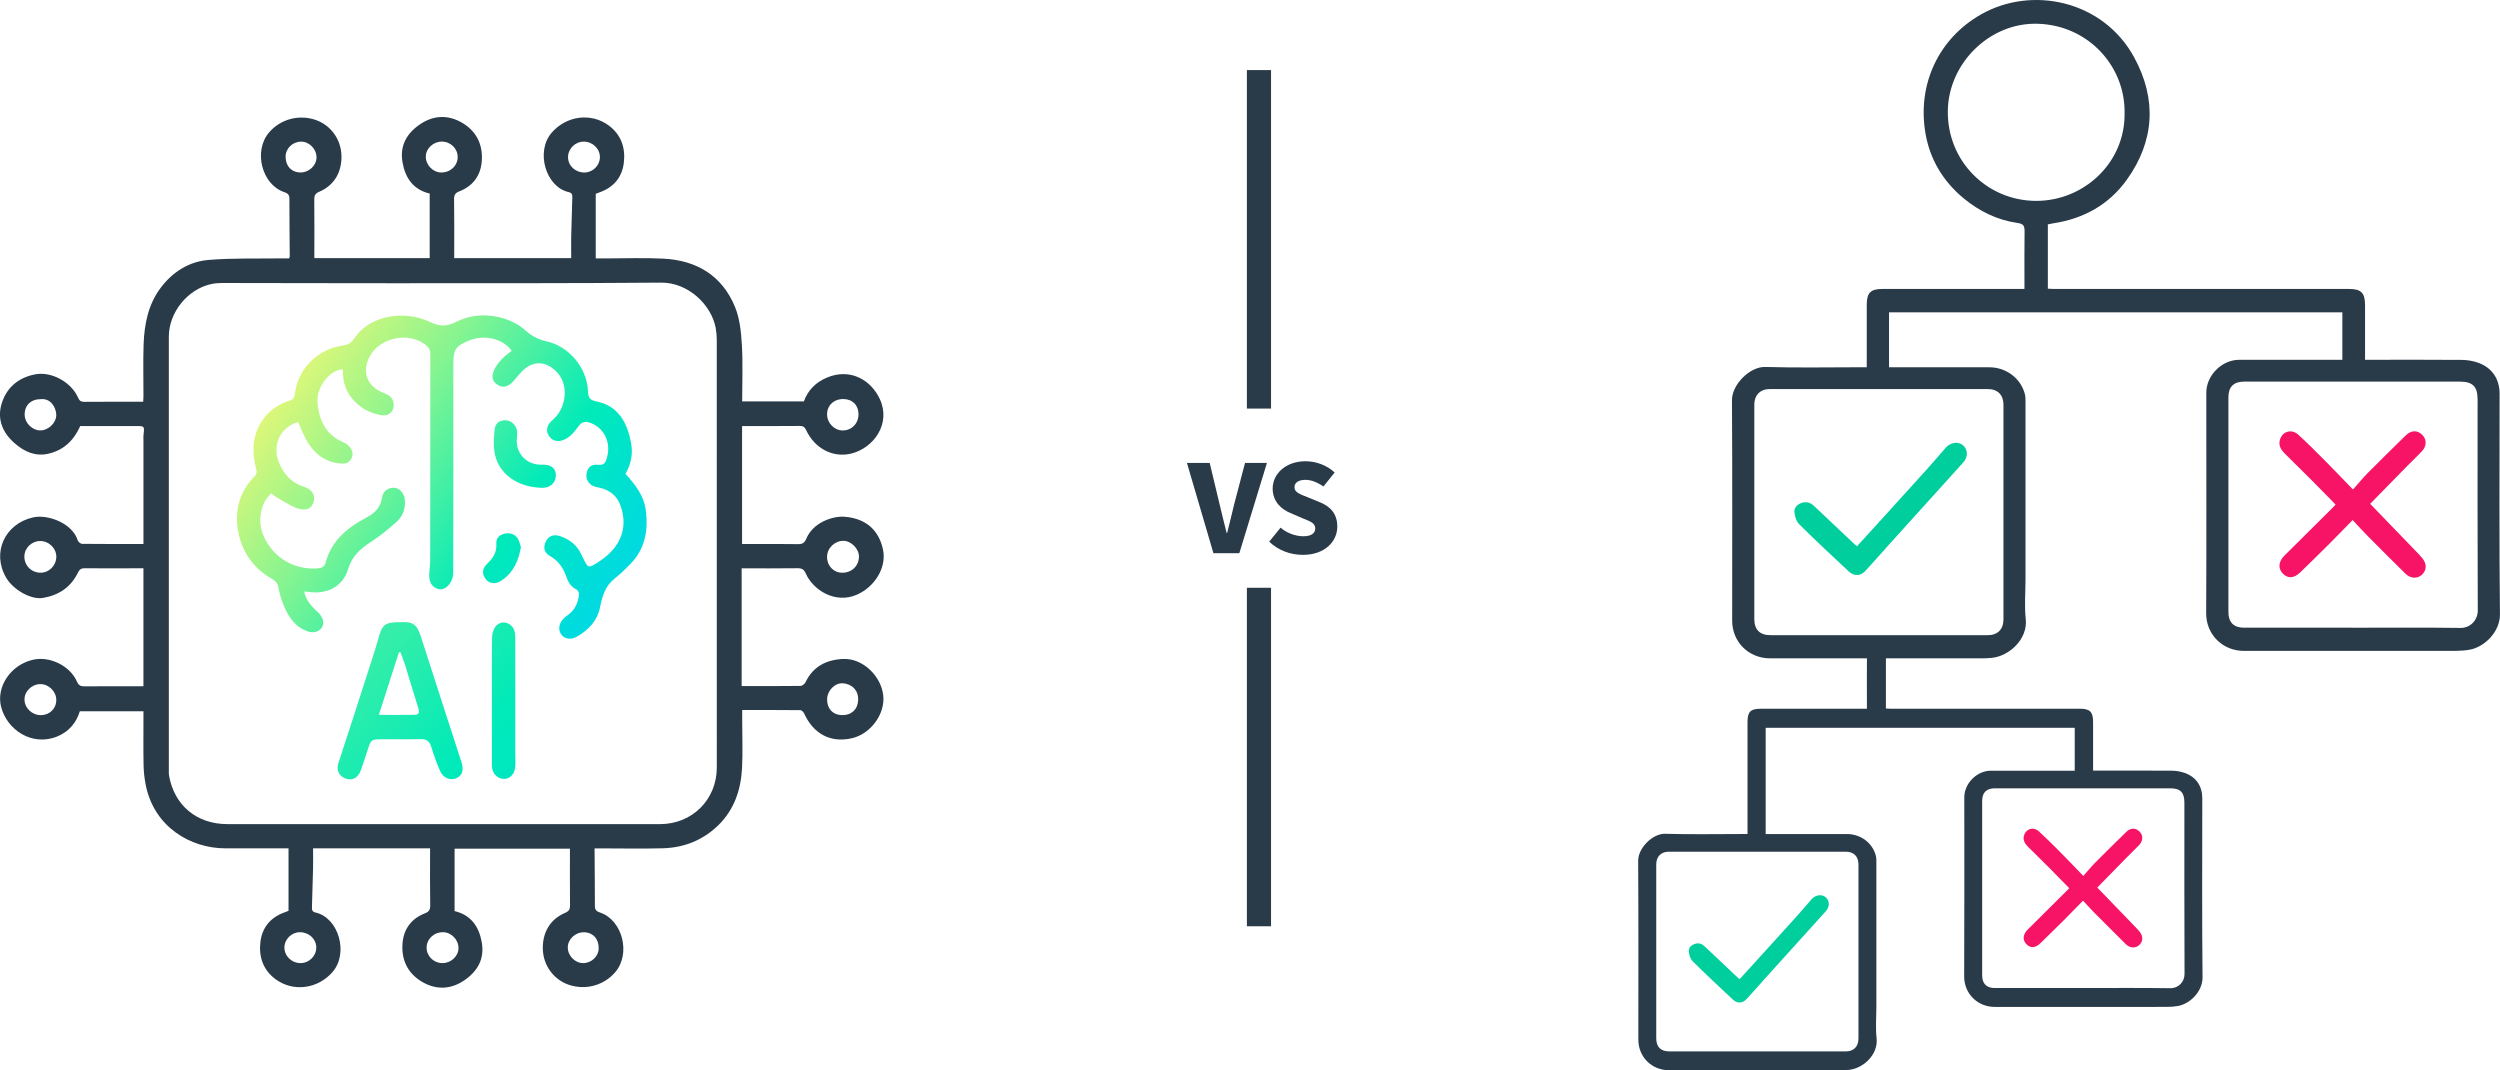 <?xml version="1.0" encoding="UTF-8"?>
<svg id="Layer_2" data-name="Layer 2" xmlns="http://www.w3.org/2000/svg" xmlns:xlink="http://www.w3.org/1999/xlink" viewBox="0 0 860.32 368.28">
  <defs>
    <style>
      .cls-1 {
        fill: url(#linear-gradient-5);
      }

      .cls-2 {
        fill: url(#linear-gradient-4);
      }

      .cls-3 {
        fill: url(#linear-gradient-3);
      }

      .cls-4 {
        fill: url(#linear-gradient-2);
      }

      .cls-5 {
        fill: url(#linear-gradient);
      }

      .cls-6 {
        fill: #f71466;
      }

      .cls-7 {
        fill: #00ce9d;
      }

      .cls-8 {
        fill: #293a49;
      }
    </style>
    <linearGradient id="linear-gradient" x1="88.4" y1="125.61" x2="212.19" y2="212.81" gradientUnits="userSpaceOnUse">
      <stop offset="0" stop-color="#f9f871"/>
      <stop offset=".34" stop-color="#84f491"/>
      <stop offset=".68" stop-color="#00eab9"/>
      <stop offset="1" stop-color="#00d7e8"/>
    </linearGradient>
    <linearGradient id="linear-gradient-2" x1="-13.6" y1="107.09" x2="233.88" y2="337.89" xlink:href="#linear-gradient"/>
    <linearGradient id="linear-gradient-3" x1="6.49" y1="85.55" x2="253.97" y2="316.34" xlink:href="#linear-gradient"/>
    <linearGradient id="linear-gradient-4" x1="103.61" y1="104.01" x2="227.41" y2="191.2" xlink:href="#linear-gradient"/>
    <linearGradient id="linear-gradient-5" x1="84.98" y1="130.47" x2="208.77" y2="217.66" xlink:href="#linear-gradient"/>
  </defs>
  <g id="Layer_1-2" data-name="Layer 1">
    <g>
      <g>
        <path class="cls-8" d="M290.37,226.76c-5.71.19-10.5,2.42-13.15,7.98-.28.59-1.12,1.29-1.71,1.3-6.7.09-13.4.06-20.29.06v-40.52c6.46,0,12.84.05,19.21-.04,1.47-.02,2.23.39,2.84,1.77,2.48,5.67,10.12,10.71,17.76,7.27,6.02-2.71,10.12-9.29,8.85-15.38-1.4-6.72-5.81-10.76-13.19-11.37-3.99-.33-10.9,1.85-13.28,7.67-.57,1.39-1.41,1.78-2.86,1.75-5.06-.09-10.12-.04-15.18-.04-1.42,0-2.85,0-4,0v-40.6c6.81,0,13.32.04,19.83-.03,1.2-.01,1.71.38,2.21,1.43,2.97,6.35,9.25,9.64,15.59,8.06,7.59-1.9,13.73-10.2,9.78-18.73-3.02-6.53-10.11-10.79-18.19-7.41-3.87,1.62-6.57,4.35-7.96,8.21h-21.23c0-6.57.28-13.02-.1-19.44-.26-4.41-.71-9.06-2.36-13.07-4.42-10.76-13.15-16.02-24.57-16.62-6.62-.35-13.28-.08-19.92-.08-1.12,0-2.24,0-3.44,0v-22.23c.45-.17.91-.36,1.37-.53,4.79-1.7,7.68-5.15,8.29-10.08.63-5.07-.83-9.66-5.13-12.87-6.17-4.6-14.7-3.36-19.71,2.47-5.6,6.52-2.01,18.63,5.85,20.42,1.21.28,1.3.91,1.27,1.87-.14,4.42-.28,8.84-.38,13.26-.05,2.51,0,5.02,0,7.59h-40.26c0-.73,0-1.35,0-1.97,0-6.07.05-12.14-.05-18.21-.02-1.48.37-2.25,1.78-2.79,4.66-1.79,7.33-5.36,7.74-10.24.48-5.63-1.67-10.32-6.6-13.28-4.85-2.9-9.9-2.76-14.59.41-4.61,3.11-7.1,7.39-6.06,13.18.98,5.47,3.79,9.37,9.34,10.68v22.22h-39.69c0-.72,0-1.34,0-1.95,0-6.07.04-12.14-.03-18.21-.02-1.37.31-2.08,1.68-2.66,5.75-2.44,7.78-7.46,7.68-12.35-.11-5.88-3.89-10.76-9.08-12.45-5.77-1.88-11.93-.13-15.78,4.31-5.56,6.41-2.53,17.97,5.07,20.56,1.08.37,1.87.78,1.87,2.17,0,6.7.08,13.39.12,20.09,0,.17-.14.33-.25.58-.75,0-1.5-.01-2.26,0-8.46.13-16.96-.16-25.38.53-6.66.54-12.25,4-16.38,9.41-4.43,5.79-5.77,12.61-6.02,19.66-.21,5.94-.04,11.89-.05,17.83,0,.61-.05,1.21-.09,1.91-6.87,0-13.57-.03-20.26.03-1.19.01-1.69-.38-2.17-1.47-2.35-5.37-9.21-9.07-14.75-7.99-5.81,1.13-9.88,4.55-11.56,10.18-1.62,5.44.47,10.07,4.64,13.65,3.23,2.78,6.97,4.5,11.43,3.49,5.32-1.21,8.79-4.58,11.01-9.53,6.35,0,12.74,0,19.12,0,3.01,0,3,0,2.65,2.99-.08.69-.02,1.39-.02,2.09,0,11.13,0,22.26,0,33.39v2.12c-7.2,0-14.15.03-21.1-.05-.53,0-1.36-.69-1.53-1.23-1.89-5.97-10.4-9-15.34-7.88-9.75,2.2-14.33,12.14-9.28,20.76,2.45,4.18,8.55,7.64,12.64,6.96,5.41-.9,9.61-3.65,12.05-8.69.54-1.11,1.11-1.55,2.39-1.53,5.56.08,11.13.03,16.69.02,1.18,0,2.36,0,3.47,0v40.6c-6.87,0-13.57-.04-20.26.03-1.37.01-2.04-.32-2.63-1.67-2.44-5.52-9.51-8.84-15.21-7.47-7.82,1.88-12.6,9.48-10.88,16.19,2.01,7.86,10.63,13.78,19.4,10.16,4.02-1.66,6.5-4.77,7.69-8.63h21.9c0,.87,0,1.48,0,2.1,0,5.5-.07,11.01.04,16.5.05,2.31.31,4.65.77,6.91,2.93,14.35,15.42,21.65,27.38,21.65,7.24,0,14.49,0,21.73,0v21.51c-.45.17-.91.36-1.37.53-4.79,1.7-7.68,5.15-8.29,10.08-.63,5.07.83,9.66,5.13,12.87,6.17,4.6,14.7,3.36,19.71-2.47,5.6-6.52,2.01-18.63-5.85-20.42-1.21-.28-1.3-.91-1.27-1.87.14-4.42.28-8.84.38-13.26.05-2.3.02-4.61.01-6.96,12.65,0,25.29,0,37.94,0h2.32c0,.47,0,.9,0,1.34,0,6.07-.05,12.14.05,18.21.02,1.48-.37,2.25-1.78,2.79-4.66,1.79-7.33,5.36-7.74,10.24-.48,5.63,1.67,10.32,6.6,13.28,4.85,2.9,9.9,2.76,14.59-.41,4.61-3.11,7.1-7.39,6.06-13.18-.98-5.47-3.79-9.37-9.34-10.68v-21.49h39.69c0,.42,0,.82,0,1.22,0,6.07-.04,12.14.03,18.21.02,1.37-.31,2.08-1.68,2.66-5.75,2.44-7.78,7.46-7.68,12.35.11,5.88,3.89,10.76,9.08,12.45,5.77,1.88,11.93.13,15.78-4.31,5.56-6.41,2.53-17.97-5.07-20.56-1.08-.37-1.87-.78-1.87-2.17,0-6.65-.08-13.29-.11-19.94h.88c.78,0,1.46,0,2.14,0,6.83,0,13.66.15,20.49-.04,7.31-.2,13.81-2.8,19.06-7.92,5.49-5.35,7.79-12.23,8.18-19.7.28-5.42.05-10.87.05-16.31,0-1.1,0-2.21,0-3.65,6.76,0,13.39-.02,20.01.05.45,0,1.09.64,1.31,1.14,3.01,6.62,8.67,10.32,16.51,8.5,6.45-1.5,11.47-8.42,10.7-14.82-.8-6.65-7.05-12.64-13.56-12.43ZM290.24,186.11c2.74.02,5.44,2.82,5.35,5.55-.1,3.18-2.53,5.46-5.8,5.43-2.98-.03-5.22-2.42-5.18-5.52.04-2.95,2.65-5.48,5.62-5.45ZM290.28,137.32c3.12.05,5.18,2.16,5.16,5.28-.03,3.16-2.36,5.54-5.45,5.53-2.88,0-5.35-2.54-5.37-5.52-.01-3.12,2.37-5.34,5.66-5.29ZM13.86,148.12c-2.73,0-5.31-2.54-5.37-5.29-.07-3.34,2.09-5.47,5.57-5.47,3.48-.34,5.24,2.95,5.3,5.36.07,2.76-2.69,5.4-5.49,5.4ZM13.94,197.09c-3.19-.04-5.61-2.51-5.55-5.65.05-2.92,2.56-5.29,5.53-5.26,3.01.04,5.56,2.63,5.46,5.55-.1,2.98-2.55,5.39-5.45,5.35ZM14.11,246.1c-3.08.01-5.65-2.4-5.68-5.36-.04-2.84,2.55-5.34,5.5-5.32,2.89.02,5.42,2.55,5.44,5.43.02,2.96-2.26,5.23-5.26,5.25ZM108.84,325.97c.07,2.92-2.38,5.43-5.34,5.46-3.08.04-5.65-2.42-5.63-5.38.03-2.84,2.46-5.24,5.33-5.25,3.07-.01,5.57,2.27,5.64,5.16ZM195.48,54.2c-.07-2.92,2.38-5.43,5.34-5.46,3.08-.04,5.65,2.42,5.63,5.38-.03,2.84-2.46,5.24-5.33,5.25-3.07.01-5.57-2.27-5.64-5.16ZM146.53,53.83c.05-2.75,2.59-5.11,5.5-5.1,3.03,0,5.46,2.36,5.47,5.3.01,2.97-2.51,5.36-5.65,5.33-2.88-.02-5.38-2.62-5.32-5.53ZM98.28,53.88c.02-2.82,2.46-5.15,5.37-5.14,2.77,0,5.24,2.51,5.27,5.35.03,2.82-2.53,5.27-5.51,5.26-3.08-.01-5.15-2.22-5.13-5.47ZM157.78,326.33c-.05,2.75-2.59,5.11-5.5,5.1-3.03,0-5.46-2.36-5.47-5.3-.01-2.97,2.51-5.36,5.65-5.33,2.88.02,5.38,2.62,5.32,5.53ZM206.03,326.29c-.02,2.82-2.46,5.15-5.37,5.14-2.77,0-5.24-2.51-5.27-5.35-.03-2.82,2.53-5.27,5.51-5.26,3.08.01,5.15,2.22,5.13,5.47ZM246.67,264.13c0,11.02-8.46,19.47-19.52,19.47-24.85,0-49.7,0-74.55,0-24.79,0-49.58,0-74.36,0-10.56,0-18.3-6.46-20.08-16.77-.1-.55-.06-1.13-.06-1.7,0-49.77,0-99.53,0-149.3,0-8.26,6.38-16.23,14.47-18.05,1.22-.27,2.5-.39,3.75-.39,19.35.01,38.7.09,58.05.08,31.04-.01,62.09.05,93.13-.21,9.42-.08,17.32,7.75,18.78,15.53.25,1.35.38,2.75.38,4.13.02,49.07.02,98.14.01,147.21ZM295.31,241.02c-.16,3.1-2.29,5.14-5.55,5.07-3.16-.07-5.2-2.25-5.13-5.48.06-2.92,2.6-5.62,5.39-5.47,2.87.15,5.49,2.21,5.29,5.88Z"/>
        <path class="cls-5" d="M215.24,163.09c1.97-3.44,2.67-7.07,1.87-11.03-1.22-6.08-4-12.38-11.89-13.93-2.4-.47-2.79-1.42-2.88-3.53-.35-8.07-6.54-15.48-14.45-17.19-2.88-.63-5.12-1.91-7.31-3.89-1.89-1.7-4.36-3.02-6.8-3.8-5.7-1.82-11.56-1.59-16.9,1.09-3.19,1.6-5.54,1.59-8.82.03-9.31-4.43-21.11-2.15-26.28,5.77-1.01,1.55-2.29,2.11-4.01,2.34-8.47,1.16-15.35,8.12-16.31,16.63-.16,1.43-.7,1.93-1.87,2.31-3.42,1.11-6.37,2.92-8.61,5.81-4.19,5.41-4.45,11.46-2.82,17.75.3,1.18.11,1.79-.68,2.6-4.71,4.82-6.56,10.77-5.74,17.3.98,7.87,5.03,13.98,12.02,17.96,1.12.64,1.73,1.38,2,2.7.43,2.13,1.01,4.27,1.85,6.28,1.65,3.96,3.91,7.47,8.27,8.99,1.9.66,3.76.22,4.75-1.17,1.15-1.62.52-3.12-.4-4.53-.37-.57-.98-.97-1.47-1.46-1.8-1.83-3.55-3.7-4.07-6.54.62.03,1.05.02,1.47.09,5.62.9,11.67-1.23,13.65-7.88,1.22-4.11,3.95-6.81,7.5-9.07,3.22-2.06,6.19-4.53,9.07-7.06,2.22-1.95,3.19-4.62,2.94-7.63-.18-2.17-1.68-3.95-3.46-4.16-2.05-.23-4.07,1.04-4.37,3.27-.47,3.39-2.51,5.46-5.26,6.89-6.69,3.49-12.16,7.99-14.21,15.67-.41,1.55-1.69,1.85-3.1,1.92-8.02.43-14.98-3.85-18.23-11.23-2.23-5.06-1.04-11.55,2.74-14.62.41.35.79.79,1.27,1.06,2.43,1.38,4.77,3.03,7.36,4.01,3.2,1.21,5.28.17,5.93-2.28.58-2.19-.65-4.2-3.37-5.04-4.39-1.37-7.08-4.45-8.71-8.52-2.36-5.93.72-12.21,6.7-13.73.86,1.92,1.6,3.93,2.61,5.78,2.74,5,6.73,8.29,12.66,8.48,2.67.09,4.3-2.71,2.96-5.04-.55-.95-1.6-1.84-2.62-2.26-5.96-2.5-8.34-7.41-8.94-13.34-.6-5.99,4.61-11.77,8.68-11.8.03.56.08,1.13.09,1.69.1,7.33,6.32,13.14,13.35,14.11,2.95.41,4.81-2.15,3.82-4.96-.58-1.65-1.89-2.19-3.33-2.76-5.57-2.21-7.46-7.2-4.73-12.4,3.51-6.69,13.51-8.74,19.43-4.02,1.08.86,1.51,1.81,1.5,3.22-.04,23.65-.02,47.3-.05,70.94,0,1.76-.36,3.52-.33,5.28.04,1.8.59,3.41,2.47,4.28,1.88.87,3.35-.12,4.36-1.31.85-1,1.42-2.58,1.42-3.91.08-24.09.06-48.18.06-72.27,0-4.65.82-5.88,5.16-7.71,5.4-2.28,11.83-.83,14.91,3.42-1.15.97-2.43,1.83-3.43,2.93-1.06,1.17-2.13,2.46-2.71,3.9-.98,2.39-.36,3.92,1.52,5.04,1.62.96,3.36.57,5.02-1.21,1.16-1.24,2.18-2.63,3.4-3.81,3.59-3.46,7.77-3.3,11.36.11,4.69,4.44,3.56,12.01-.07,15.87-.56.6-1.19,1.13-1.76,1.72-1.3,1.35-1.52,3.15-.6,4.68.96,1.59,2.76,2.22,4.55,1.66,2.57-.8,4.16-2.76,5.63-4.81,1.07-1.49,2.2-1.92,4.01-1.3,4.77,1.65,7.31,6.64,5.92,11.74-.46,1.69-.78,3.01-3.11,2.74-2.45-.28-3.66.91-4,3.24-.27,1.88.93,3.68,2.9,4.29.59.18,1.22.27,1.83.41,3.37.8,5.79,2.81,6.96,6.04,2.84,7.88-.1,14.55-7.29,19.28-3.97,2.62-3.82,2.39-5.84-1.74-.08-.17-.18-.33-.26-.51-1.47-3.31-4.07-5.36-7.43-6.48-2.15-.72-3.91-.03-4.8,1.77-1.05,2.13-.69,3.94,1.44,5.13,3.03,1.69,4.63,4.35,5.7,7.44.63,1.82,1.64,3.19,3.39,4.08.44.23.88,1.05.84,1.55-.27,2.85-1.3,5.35-3.73,7.1-.66.48-1.32.99-1.85,1.61-1.49,1.71-1.62,3.87-.4,5.35,1.15,1.39,3.21,1.72,5.13.64,4.1-2.32,7.17-5.48,8.11-10.31.73-3.75,1.83-7.28,5.06-9.8,1.88-1.47,3.59-3.19,5.28-4.89,5.19-5.24,6.29-11.71,5.36-18.69-.66-4.99-3.66-8.73-6.93-12.35Z"/>
        <path class="cls-4" d="M145,219.51c-1.47-4.59-2.7-5.66-7.23-5.4-5.4.01-6.27.72-7.67,5.97-.65,2.42-1.44,4.8-2.21,7.19-3.8,11.8-7.56,23.61-11.45,35.38-.81,2.45.31,4.49,2.51,5.28,2.27.81,4.25-.23,5.18-2.75.93-2.52,1.73-5.09,2.56-7.64.92-2.84,1.24-3.12,4.28-3.14,4.55-.03,9.1.08,13.65-.05,2.12-.06,3.22.69,3.82,2.74.82,2.75,1.82,5.46,2.95,8.1,1.09,2.53,3.54,3.55,5.65,2.61,2.07-.92,2.64-2.81,1.75-5.56-4.61-14.24-9.24-28.47-13.8-42.73ZM142.66,245.99c-3.84.06-7.68.02-12.29.02,2.39-7.45,4.66-14.49,6.92-21.54.17,0,.35-.01.52-.02.53,1.45,1.12,2.87,1.57,4.34,1.56,5.02,3.03,10.06,4.63,15.06.46,1.43.01,2.11-1.36,2.13Z"/>
        <path class="cls-3" d="M177.31,221.81c0-1.32.08-2.66-.1-3.96-.43-3.18-4.01-4.8-6.29-2.68-.96.89-1.55,2.62-1.58,3.99-.15,7.26-.07,14.53-.07,21.79,0,7.52-.02,15.03.01,22.55.01,2.49,1.7,4.38,3.88,4.54,2.03.15,3.75-1.32,4.11-3.82.22-1.54.05-3.13.05-4.7,0-12.57,0-25.14,0-37.71Z"/>
        <path class="cls-2" d="M191.28,163.37c-.08-2.24-1.65-3.47-4.43-3.47-.32,0-.63,0-.95,0-4.65-.06-8.22-3.76-8.07-8.35.03-.88.16-1.76.15-2.64-.03-2.21-1.68-4.06-3.74-4.26-2.16-.21-3.81.85-4.04,3.25-.27,2.84-.47,5.84.14,8.57,1.52,6.79,7.79,11.12,15.95,11.4.05,0,.36.02.68,0,2.67-.16,4.39-1.96,4.31-4.49Z"/>
        <path class="cls-1" d="M173.69,183.63c-1.82.43-3.01,1.52-2.88,3.4.19,2.85-1.01,4.93-2.98,6.79-1.94,1.83-2.08,3.58-.66,5.48,1.14,1.53,3.25,1.87,5.24.59,4.12-2.66,6-6.72,6.86-11.62-.3-.85-.52-1.92-1.02-2.82-.89-1.59-2.81-2.24-4.55-1.83Z"/>
      </g>
      <g>
        <g id="ttTf6G">
          <g>
            <path class="cls-8" d="M642.4,126.39c0-1.03,0-1.78,0-2.53,0-18.15,0-.75,0-18.9,0-4.23,1.3-5.53,5.5-5.53,26.56,0,19.67,0,46.23,0,.75,0,1.51,0,2.54,0,0-.7,0-1.3,0-1.9,0-12.52-.04-5.43.04-17.95.01-1.96-.45-2.57-2.53-2.87-6.86-1-12.93-3.95-18.31-8.36-7.21-5.92-11.76-13.52-13.29-22.61-2.84-16.96,4.72-32.53,19.05-40.73,17.56-10.05,42.11-4.9,52.8,14.73,7.85,14.42,7.03,28.75-2.53,42.11-6.16,8.61-14.94,13.46-25.47,15.02-.56.08-1.1.22-1.71.34v22.13c.63.03,1.24.09,1.84.09,26.81,0,74.92,0,101.73,0,4.28,0,5.59,1.33,5.59,5.68,0,18.08,0-1.95,0,16.13,0,.76,0,1.51,0,2.57.73,0,1.39,0,2.06,0,10.43,0,20.87-.05,31.3.04,1.85.02,3.79.34,5.53.96,4.83,1.71,7.41,5.6,7.41,10.71,0,25.29-.16,50.59.12,75.88.07,6.04-5.38,11.34-10.53,12.2-1.55.26-3.14.37-4.71.37-24.28.02-48.56,0-72.84.02-7.36,0-13.05-5.63-13.01-12.96.12-25.29.04-50.59.04-75.88,0-5.96,5.3-11.31,11.3-11.33,11.13-.03,22.26,0,33.38,0,.68,0,1.36,0,2.14,0,0-18.24,0,1.83,0-16.33h-156v18.9c.74,0,1.42,0,2.1,0,10.81,0,21.63-.01,32.44,0,5.84.01,10.88,3.87,12.23,9.33.18.72.19,1.5.19,2.25,0,20.49,0,40.97,0,61.46,0,4.54-.4,9.12.09,13.6.76,6.83-5.62,12.77-11.73,13.36-1.06.1-2.14.16-3.21.16-24.34,0-48.69,0-73.03,0-7.38,0-13.06-5.63-13.06-12.97,0-25.29.09-50.59-.07-75.88-.03-5.37,6.17-11.57,11.43-11.42,10.87.32,21.75.1,32.62.1.69,0,1.37,0,2.31,0ZM646.64,218.59c12.45,0,24.9,0,37.36,0,3.45,0,5.45-2.01,5.45-5.52,0-24.59,0-49.18,0-73.77,0-3.39-1.95-5.4-5.39-5.41-25.03-.02-50.06-.02-75.09,0-3.24,0-5.26,2.12-5.26,5.35,0,24.59,0,49.18,0,73.77,0,3.7,1.9,5.57,5.58,5.57,12.45,0,24.9,0,37.36,0ZM809.35,216.02c12.46,0,24.91-.11,37.36.07,3.41.05,5.97-2.71,5.96-6-.11-24.21-.06-48.43-.06-72.64,0-4.39-1.66-6.11-6.03-6.12-24.78-.02-49.57-.01-74.35,0-3.57,0-5.36,1.82-5.37,5.34,0,24.66,0,49.32,0,73.97,0,3.51,1.84,5.37,5.31,5.37,12.39,0,24.78,0,37.18,0ZM731.13,38.96c.27-16.32-12.7-30.45-30.2-30.79-16.38-.32-30.38,13.68-30.63,29.91-.27,17.3,13.39,30.97,30.31,31.05,16.39.07,30.73-13.01,30.52-30.17Z"/>
            <path class="cls-7" d="M639.05,187.97c2.72-2.98,5.39-5.9,8.06-8.83,5.21-5.74,10.43-11.48,15.62-17.24,2.32-2.57,4.58-5.2,6.84-7.82,1.59-1.84,4.24-2.26,5.9-.89,1.78,1.46,1.88,4.03.09,6.01-8.24,9.15-16.51,18.26-24.76,27.39-2.96,3.27-5.84,6.61-8.84,9.85-1.68,1.82-3.91,1.92-5.7.25-5.76-5.38-11.54-10.75-17.12-16.31-1.02-1.01-1.57-2.87-1.63-4.37-.05-1.43,1.11-2.55,2.7-3.01,1.68-.49,2.94.08,4.11,1.17,4.69,4.42,9.37,8.85,14.05,13.27.17.16.37.3.67.54Z"/>
            <path class="cls-6" d="M815.65,173.39c5.32,5.5,10.63,11,15.94,16.51.7.72,1.41,1.45,2.03,2.23,1.56,1.95,1.49,4.09-.12,5.61-1.59,1.51-3.98,1.41-5.75-.34-4.32-4.26-8.61-8.55-12.89-12.86-1.73-1.75-3.38-3.58-5.25-5.58-2.93,2.99-5.55,5.72-8.23,8.39-3.22,3.21-6.48,6.38-9.74,9.56-2.21,2.16-4.3,2.3-6.08.45-1.68-1.74-1.48-4.11.57-6.15,5.6-5.58,11.21-11.14,16.81-16.7.26-.26.5-.55.8-.87-2.86-2.92-5.66-5.81-8.51-8.66-2.95-2.95-5.94-5.86-8.89-8.81-1.19-1.19-2.17-2.52-1.87-4.32.54-3.25,3.97-4.51,6.43-2.27,3.08,2.81,6.03,5.76,8.97,8.72,3.16,3.18,6.25,6.44,9.85,10.15,1.9-2.13,3.5-4.08,5.26-5.86,4.27-4.3,8.6-8.54,12.93-12.78,1.85-1.81,3.97-1.85,5.67-.16,1.53,1.52,1.55,3.84-.09,5.6-1.64,1.76-3.41,3.39-5.09,5.1-4.34,4.41-8.65,8.84-12.76,13.03Z"/>
          </g>
        </g>
        <path class="cls-8" d="M757.87,274.69c0-4.15-2.1-7.3-6.02-8.69-1.41-.5-2.99-.77-4.49-.78-8.47-.07-16.93-.03-25.4-.03-.54,0-1.08,0-1.67,0v-2.08c0-14.68,0,.07,0-14.61,0-3.53-1.06-4.61-4.54-4.61-21.76,0-43.51,0-65.27,0-.49,0-.98-.05-1.49-.07v-21.98l-6.51,1.93c-.06,10.16-.03,8.43-.03,18.59,0,.49,0,.97,0,1.54-.84,0-1.45,0-2.06,0-21.55,0-13,0-34.56,0-3.41,0-4.46,1.06-4.46,4.49,0,14.73,0,21.84,0,36.57v2.05c-.76,0-1.32,0-1.88,0-8.83,0-17.66.18-26.48-.08-4.26-.13-9.3,4.9-9.27,9.26.13,20.52.06,41.05.06,61.58,0,5.96,4.6,10.53,10.6,10.53,19.76,0,39.51,0,59.27,0,.87,0,1.74-.05,2.6-.13,4.95-.49,10.13-5.3,9.52-10.85-.41-3.64-.08-7.35-.08-11.04,0-16.62,0-33.25,0-49.87,0-.61,0-1.24-.15-1.82-1.09-4.44-5.18-7.56-9.92-7.57-8.77-.02-17.55,0-26.32,0h-1.7v-36.57h106.35c0,14.74,0-.04,0,14.77-.63,0-1.19,0-1.74,0-9.03,0-18.06-.02-27.09,0-4.86.01-9.17,4.36-9.17,9.19,0,20.53.06,41.05-.04,61.58-.03,5.95,4.59,10.52,10.56,10.52,19.7,0,39.41,0,59.11-.01,1.27,0,2.56-.09,3.82-.3,4.18-.7,8.6-4.99,8.54-9.9-.22-20.52-.09-41.05-.09-61.58ZM635.17,293.09c2.79,0,4.38,1.64,4.38,4.39,0,19.95,0,39.91,0,59.86,0,2.85-1.62,4.48-4.42,4.48-10.11,0-20.21,0-30.32,0-10.11,0-20.21,0-30.32,0-2.99,0-4.53-1.52-4.53-4.52,0-19.95,0-39.91,0-59.86,0-2.62,1.64-4.34,4.27-4.34,20.31-.02,40.63-.02,60.94,0ZM746.92,340.07c-10.11-.15-20.21-.06-30.32-.06-10.06,0-20.11,0-30.17,0-2.82,0-4.31-1.51-4.31-4.36,0-20.01,0-40.02,0-60.03,0-2.86,1.46-4.33,4.35-4.34,20.11,0,40.23,0,60.34,0,3.55,0,4.9,1.4,4.9,4.96,0,19.65-.04,39.3.05,58.95.01,2.66-2.07,4.91-4.83,4.87Z"/>
        <path class="cls-7" d="M598.65,336.96c2.21-2.42,4.38-4.79,6.54-7.17,4.23-4.66,8.47-9.32,12.68-13.99,1.88-2.09,3.71-4.22,5.55-6.35,1.29-1.49,3.44-1.83,4.79-.72,1.45,1.19,1.53,3.27.08,4.88-6.68,7.42-13.4,14.82-20.1,22.23-2.4,2.66-4.74,5.37-7.17,7.99-1.36,1.47-3.17,1.56-4.63.2-4.68-4.37-9.36-8.73-13.9-13.24-.83-.82-1.27-2.33-1.32-3.55-.04-1.16.9-2.07,2.19-2.45,1.36-.4,2.39.06,3.33.95,3.8,3.59,7.6,7.18,11.4,10.77.14.13.3.25.54.44Z"/>
        <path class="cls-6" d="M721.72,305.42c4.31,4.47,8.63,8.93,12.94,13.4.57.59,1.14,1.18,1.65,1.81,1.26,1.58,1.21,3.32-.1,4.55-1.29,1.22-3.23,1.15-4.67-.27-3.51-3.46-6.99-6.94-10.46-10.44-1.4-1.42-2.74-2.9-4.26-4.52-2.38,2.43-4.51,4.64-6.68,6.81-2.61,2.61-5.26,5.18-7.9,7.76-1.79,1.75-3.49,1.87-4.93.37-1.36-1.41-1.2-3.33.47-4.99,4.54-4.53,9.1-9.04,13.64-13.56.21-.21.41-.44.65-.7-2.32-2.37-4.6-4.71-6.9-7.03-2.39-2.4-4.82-4.76-7.22-7.15-.97-.96-1.76-2.05-1.52-3.51.44-2.63,3.22-3.66,5.22-1.84,2.5,2.28,4.89,4.68,7.28,7.08,2.57,2.58,5.07,5.22,7.99,8.24,1.54-1.73,2.84-3.31,4.27-4.75,3.46-3.49,6.98-6.93,10.49-10.37,1.5-1.47,3.22-1.5,4.6-.13,1.24,1.23,1.26,3.12-.07,4.54-1.33,1.42-2.77,2.75-4.13,4.14-3.52,3.58-7.02,7.17-10.35,10.57Z"/>
      </g>
      <g>
        <g>
          <path class="cls-8" d="M408.47,159.3h7.82l3.39,14.17c.86,3.39,1.53,6.54,2.43,9.92h.19c.91-3.39,1.57-6.54,2.43-9.92l3.72-14.17h7.54l-9.5,31.06h-8.92l-9.11-31.06Z"/>
          <path class="cls-8" d="M436.77,186.4l3.91-4.82c2.19,1.91,5.2,2.96,7.83,2.96,2.81,0,4.1-1.05,4.1-2.72,0-1.81-1.67-2.39-4.39-3.48l-3.96-1.72c-3.29-1.29-6.3-4.01-6.3-8.49,0-5.2,4.68-9.4,11.26-9.4,3.72,0,7.4,1.38,10.07,3.87l-3.86,4.82c-2.1-1.48-4.25-2.29-6.2-2.29-2.29,0-3.77.91-3.77,2.53,0,1.81,1.96,2.43,4.72,3.53l3.86,1.57c3.86,1.53,6.16,4.1,6.16,8.45,0,5.2-4.34,9.73-11.83,9.73-4.2,0-8.35-1.43-11.59-4.53Z"/>
        </g>
        <rect class="cls-8" x="429.09" y="24.12" width="8.31" height="116.48"/>
        <rect class="cls-8" x="429.09" y="202.27" width="8.31" height="116.48"/>
      </g>
    </g>
  </g>
</svg>